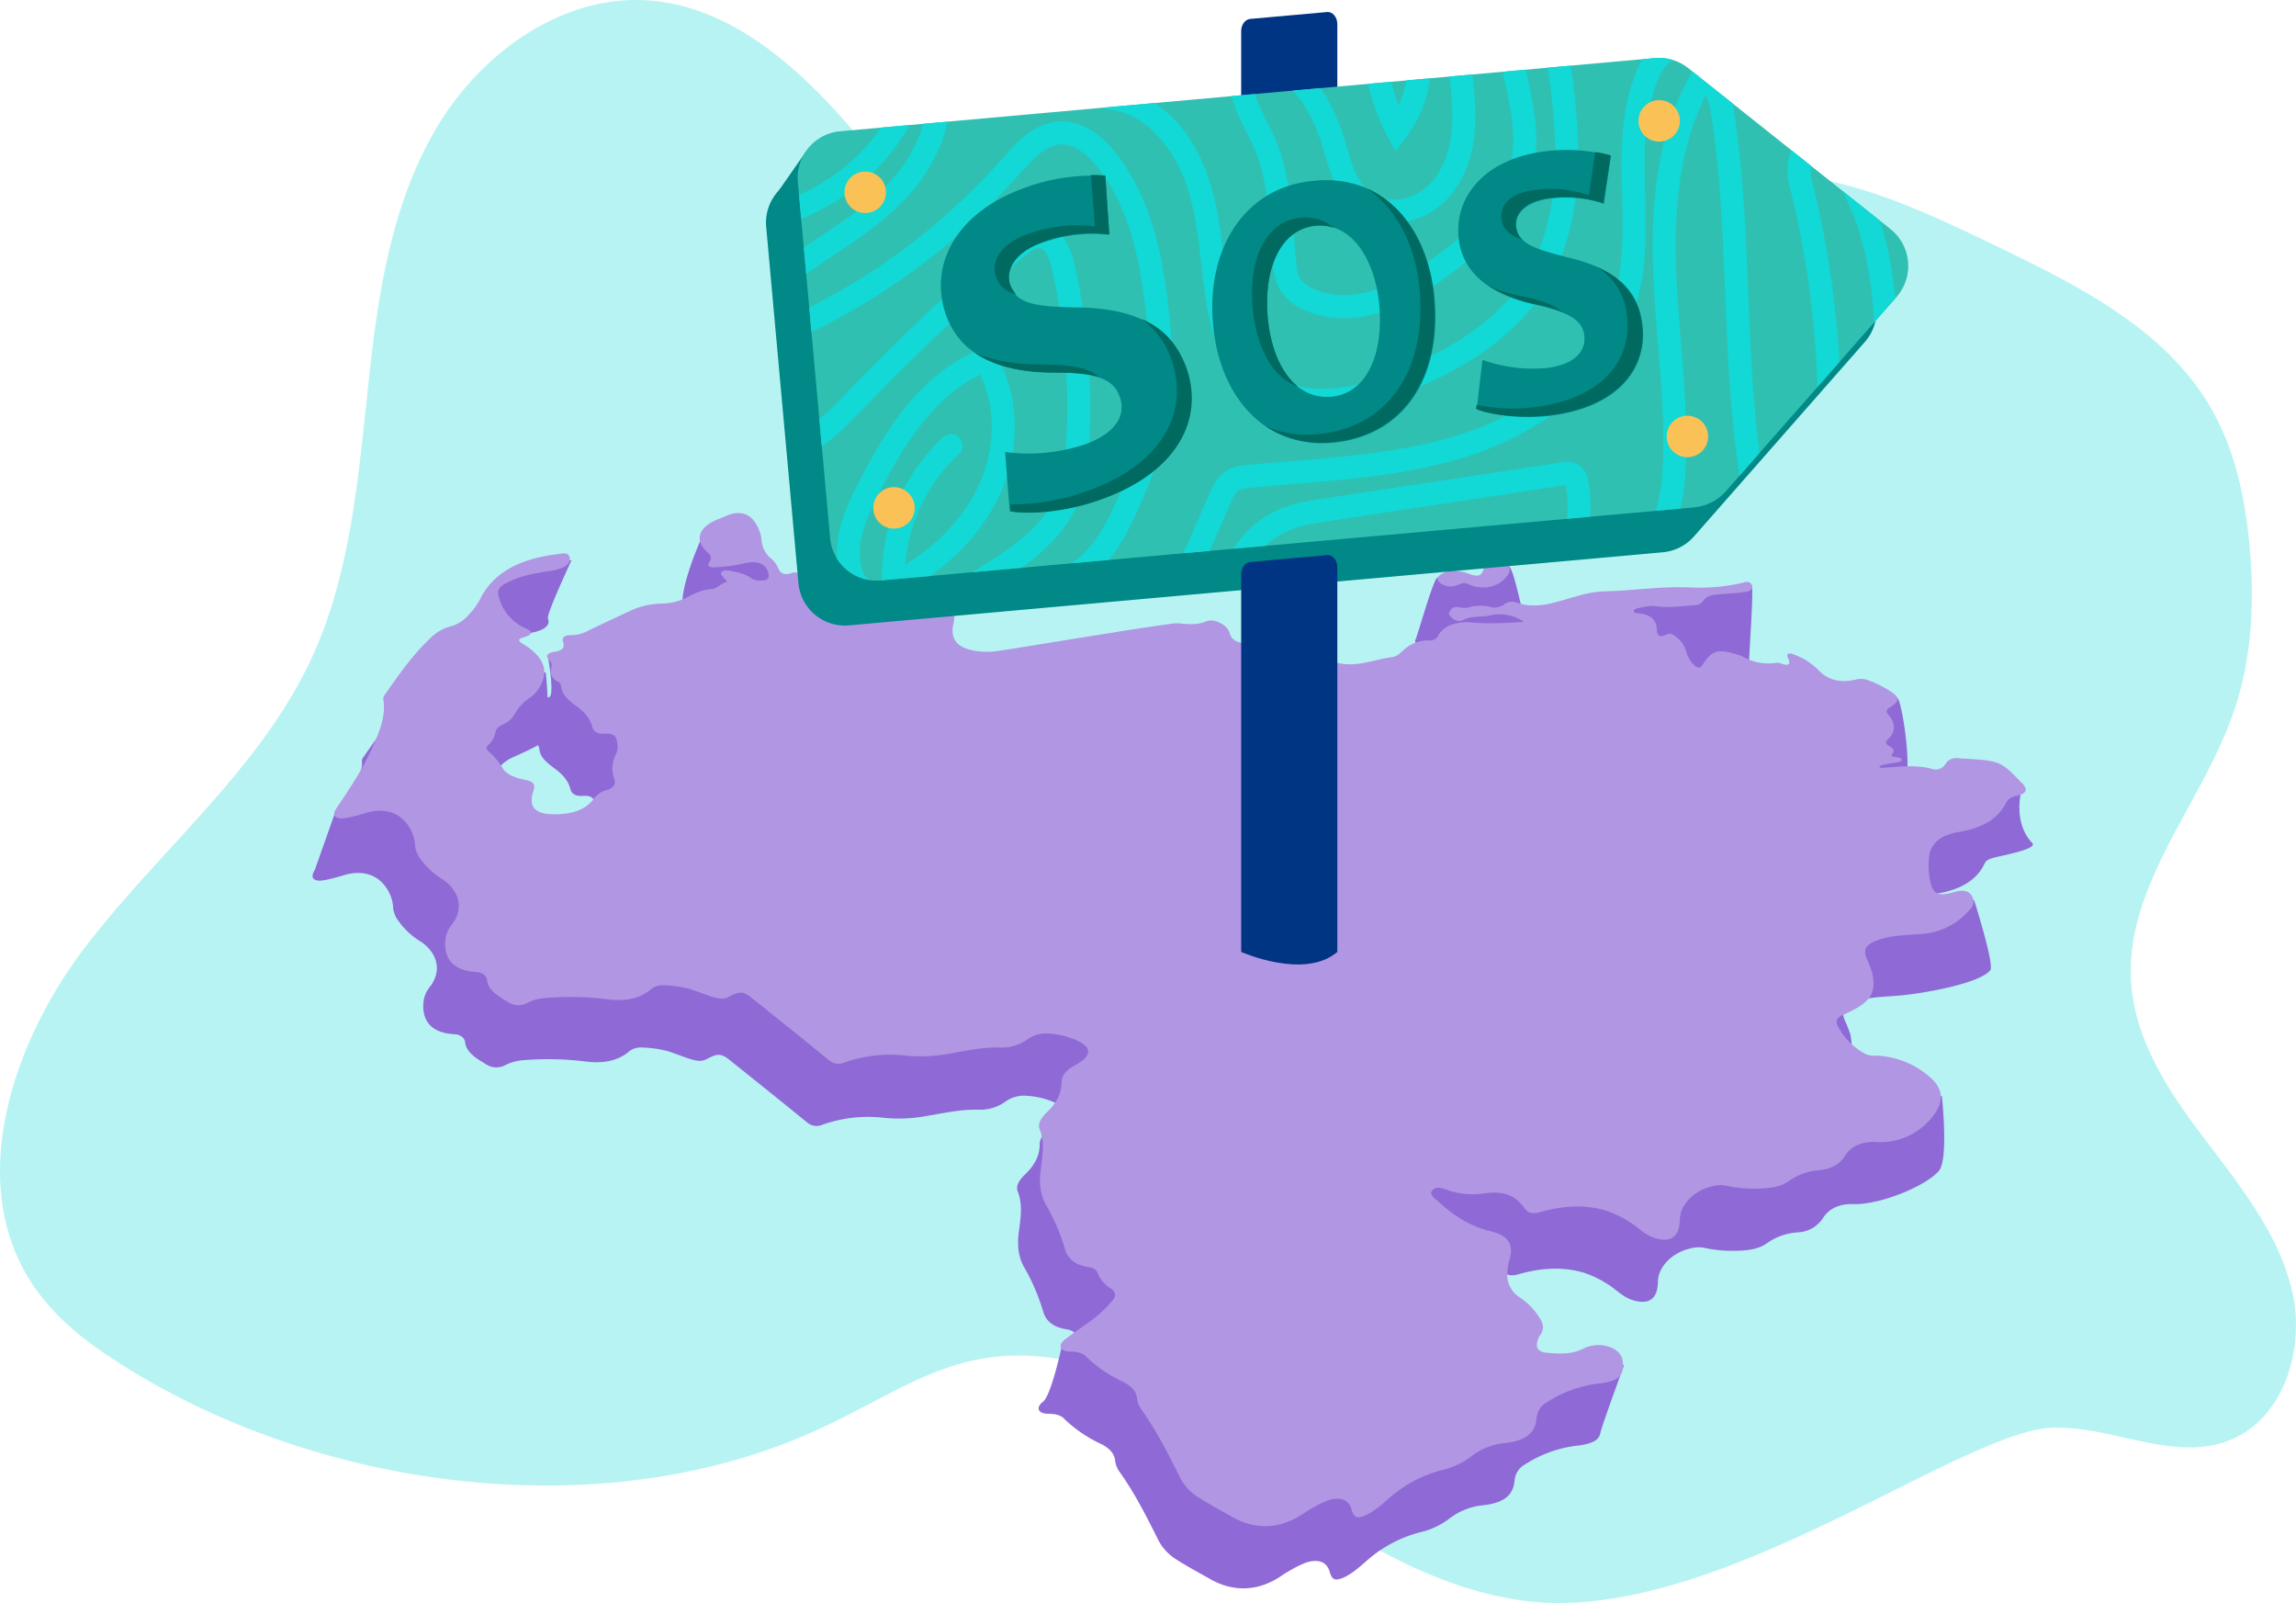 <svg xmlns="http://www.w3.org/2000/svg" xmlns:xlink="http://www.w3.org/1999/xlink" width="674" height="470.456" viewBox="0 0 674 470.456"><defs><clipPath id="a"><path d="M536.523,2121.9l-238.99,21.465a13.684,13.684,0,0,1-14.873-12.509L273.195,2026.4A13.682,13.682,0,0,1,285.7,2011.53l238.99-21.465a13.752,13.752,0,0,1,9.8,2.873l59.494,47.325a13.84,13.84,0,0,1,1.859,19.775l-50.2,57.128A14.194,14.194,0,0,1,536.523,2121.9Z" transform="translate(-273.139 -1990.001)" fill="none"/></clipPath></defs><g transform="translate(-134.601 -1979.95)"><g transform="translate(134.601 1979.95)" opacity="0.3"><path d="M171.228,2381.01c-10.141-6.253-19.775-13.521-26.536-23.324-20.451-29.578-6.93-71.156,14.873-99.72s51.212-52.057,66.424-84.677c11.155-24,13.521-50.874,16.395-77.241,2.7-26.367,6.254-53.409,19.1-76.4,12.845-23.155,37.522-41.578,63.888-39.55,21.634,1.69,39.888,16.395,54.592,32.451,14.535,16.057,27.212,34.141,44.958,46.818a93.71,93.71,0,0,0,40.564,16.4c67.438,10.141,129.3-52.9,196.9-44.283,20.451,2.535,39.55,11.662,58.142,20.62,24.507,11.831,50.536,24.844,63.719,48.677,6.254,11.324,9.127,24.169,10.479,37.015,1.859,16.9,1.183,34.479-4.225,50.536-9.3,27.55-32.451,51.55-30.254,80.452,1.352,17.24,11.493,32.282,21.972,45.973,10.31,13.69,21.634,27.718,25.353,44.62,3.718,16.733-2.7,37.353-18.93,43.438s-33.8-4.226-51.043-3.889c-27.55.508-100.734,58.817-156.51,50.707s-97.016-63.889-134.537-70.649c-30.423-5.408-45.973,8.62-71.663,20.451C311.681,2428.5,228.863,2417.18,171.228,2381.01Z" transform="translate(-134.601 -1979.95)" fill="#12d8d6"/></g><g transform="translate(226.362 2130.528)"><g transform="translate(0 6.254)"><path d="M537.709,2116.515a12.448,12.448,0,0,0-10.141-1.859c-2.535.507-5.24,0-7.775,1.352-1.352.676-2.7-.169-3.549-1.014-.845-.676-.507-1.352,0-2.028.676-1.014,1.859-.845,3.042-.676a4.11,4.11,0,0,0,2.028,0,12.475,12.475,0,0,1,6.592-.168,4.57,4.57,0,0,0,3.887-.676,3.926,3.926,0,0,1,4.056-.507c3.549,1.183,7.268.845,10.986-.169,4.732-1.183,9.3-3.042,14.2-3.211,8.282-.169,6.254-16.9,14.535-16.564,5.24.169,30.423-2.028,35.663-3.38,1.014-.338-1.014,23.832-.676,24.846s-6.423-4.9-7.775-4.732c-2.535.338-1.69,11.831-4.225,11.831-2.028.169-7.268-10.817-8.282-9.3a3.14,3.14,0,0,1-2.2,1.183c-3.718.169-7.437.845-11.155.336-2.028-.336-3.718.169-5.747.508-.507.169-1.183.337-1.183.845s.676.676,1.352.676c3.718.338,5.24,2.028,5.409,4.563,0,1.352.169,3.042,3.211,1.521.845-.338,1.521.169,2.2.676a8.1,8.1,0,0,1,3.211,4.394,7.943,7.943,0,0,0,2.535,4.226c.845.676,1.69.845,2.2-.169,2.873-4.395,4.394-4.9,10.479-3.042.338.167.845.167,1.014.336a15.267,15.267,0,0,0,10.31,2.028h.676c2.7,1.014,3.718.845,2.535-1.69-.507-1.352,1.014-1.183,2.028-.676a19.452,19.452,0,0,1,6.93,4.395c2.7,2.874,6.254,4.056,11.155,2.874a6.08,6.08,0,0,1,3.887.338,34.425,34.425,0,0,1,6.592,3.38c2.366,1.69,1.69-17.916-.676-16.226-1.014.676,7.775-1.521,9.127,0,1.521,1.859,4.394,22.142,2.028,24.507-.845.845-12.338,7.1-10.986,7.775,1.014.507,1.69,1.183.845,2.2s.676.676,1.352,1.014c.507.169,1.521.169,1.352.845-.169.507-.845.507-1.352.676-1.69.338-3.718.338-5.24,1.183.507.676,1.183.338,1.859.338,4.563-.338,9.127-.845,13.521.338a3.378,3.378,0,0,0,4.056-1.352c.845-1.521,2.535-2.028,4.563-1.69l24.845-10.648s-3.718,10.648,2.7,17.409c1.69,1.69-8.282,3.549-10.986,4.226-1.352.338-2.535.676-3.042,1.859-2.366,5.07-7.606,7.775-14.2,8.789-4.732.845-7.944,3.042-8.451,7.1-.338,2.7,19.606-5.24,19.606-5.24s6.085,19.1,4.732,20.62c-3.38,4.057-20.62,6.93-27.043,7.437-3.887.338-7.944.338-11.662,1.521-4.225,1.352-5.24,2.873-3.887,5.916a36.916,36.916,0,0,1,1.521,3.887c1.183,5.916,0,8.62-8.451,12.338-2.028.845-2.366,2.028-1.69,3.211a19.1,19.1,0,0,0,8.113,8.281,5.461,5.461,0,0,0,2.873.507c6.761.338,26.029-6.253,26.029-6.253s2.028,18.592-.845,21.972c-3.887,4.563-17.24,9.972-25.015,9.8-4.056-.169-7.268,1.183-9.127,4.225a9.282,9.282,0,0,1-7.268,4.056,17.5,17.5,0,0,0-9.127,3.212c-2.535,1.859-6.254,2.2-9.634,2.2a37.277,37.277,0,0,1-8.62-.845,8.954,8.954,0,0,0-4.225.169c-5.409,1.183-9.465,5.578-9.465,9.634a14.8,14.8,0,0,1-.338,2.7c-.845,3.211-3.549,4.056-7.437,2.7-2.366-.845-3.887-2.366-5.747-3.718a31.844,31.844,0,0,0-8.282-4.225c-6.423-1.859-12.845-1.353-19.268.507-2.028.507-3.38.338-4.395-1.014-3.042-4.226-6.423-5.408-12.845-4.394a22.632,22.632,0,0,1-9.634-1.014c-1.521-.507-3.211-1.353-4.564-.169s.338,2.368,1.352,3.213c4.225,3.887,8.789,7.268,15.55,8.958,5.071,1.183,6.761,3.718,5.747,7.774a23.217,23.217,0,0,0-.845,4.732,7.914,7.914,0,0,0,3.718,6.93,19.134,19.134,0,0,1,5.747,5.916c1.183,1.69,1.521,3.38.169,5.239a4.981,4.981,0,0,0-.845,2.2c-.338,1.521.507,2.7,2.873,2.873,3.718.337,3.211-13.014,6.592-14.7,2.873-1.352,22.479.169,22.479.169s-6.423,17.409-6.93,19.775c-.338,2.2-2.535,3.211-6.254,3.717a35.727,35.727,0,0,0-15.888,5.579,5.944,5.944,0,0,0-3.042,4.562c-.338,4.563-3.211,6.761-9.465,7.437a18.981,18.981,0,0,0-9.465,3.718,22.337,22.337,0,0,1-8.282,4.057,37.827,37.827,0,0,0-15.381,7.775c-2.2,1.859-4.225,3.887-7.1,5.408-2.873,1.353-3.887,1.014-4.563-1.352-.845-3.042-3.38-4.056-7.268-2.7a40.484,40.484,0,0,0-7.1,3.887c-6.592,4.4-13.69,4.732-20.451,1.014-3.549-2.028-7.1-3.888-10.479-6.085a14.476,14.476,0,0,1-5.07-5.577c-3.38-6.761-6.761-13.521-11.324-19.944a7.081,7.081,0,0,1-1.352-3.55c-.338-2.028-1.69-3.38-3.887-4.563a39.293,39.293,0,0,1-10.986-7.437c-1.014-1.183-2.873-1.521-4.563-1.521-3.549,0-3.718-2.028-1.69-3.549,2.366-1.859,5.409-15.888,5.409-15.888s9.634,2.028,7.944.845a9.181,9.181,0,0,1-3.718-4.394c-.338-1.184-1.69-1.69-3.042-1.859-3.718-.676-5.747-2.366-6.592-5.24a59.639,59.639,0,0,0-5.409-12.676c-2.028-3.38-2.2-7.1-1.69-10.817.507-3.887,1.183-7.775-.338-11.662-.676-1.69.507-3.38,2.028-4.9,2.7-2.535,4.394-5.409,4.394-8.789,0-2.2,1.521-3.718,3.887-5.07,5.409-2.873,5.24-5.578-.507-7.775a23.1,23.1,0,0,0-6.761-1.521,9.388,9.388,0,0,0-6.423,1.521,12.754,12.754,0,0,1-7.944,2.535c-5.409-.169-10.479,1.014-15.55,1.859a44.422,44.422,0,0,1-12.507.507,40,40,0,0,0-17.916,2.028,4.323,4.323,0,0,1-4.563-.676c-7.437-6.085-15.042-12.169-22.648-18.254-2.535-2.028-3.549-2.028-6.761-.338-1.859,1.014-3.718.338-5.409-.169-2.028-.676-4.056-1.521-6.254-2.2a34.231,34.231,0,0,0-7.268-1.014,5.642,5.642,0,0,0-3.718,1.014c-3.718,3.212-8.282,3.718-13.352,3.042a88.761,88.761,0,0,0-17.747-.338,14.142,14.142,0,0,0-5.24,1.352,5.491,5.491,0,0,1-5.578,0c-3.042-1.857-6.085-3.548-6.423-6.761-.169-1.182-1.352-2.027-2.873-2.2-8.113-.338-9.8-5.07-9.3-9.634a8.382,8.382,0,0,1,1.69-4.057c3.718-4.562,2.7-9.972-2.535-13.521a21.66,21.66,0,0,1-6.423-5.916,7.584,7.584,0,0,1-1.69-4.562,11.5,11.5,0,0,0-2.7-6.253c-2.7-3.212-6.93-4.226-11.831-2.7-1.69.507-3.549,1.014-5.24,1.352-1.183.169-2.535.507-3.549-.338-.845-.845.338-2.535.338-2.535l5.916-16.733s8.62-10.31,7.944-15.211a1.919,1.919,0,0,1,.507-1.352c4.056-5.747,7.944-11.493,13.521-16.733a12.8,12.8,0,0,1,5.578-3.211,10.612,10.612,0,0,0,5.409-3.38c1.69-1.69,13.352-24.339,14.535-26.367,4.225-7.606,21.972-7.944,21.972-7.944s-7.437,15.887-6.93,17.071,0,2.2-1.352,3.042a12.015,12.015,0,0,1-3.718,1.184c-4.394.676-8.958,1.352-12.845,3.38-2.7,1.183-3.38,2.366-2.7,4.563a13.886,13.886,0,0,0,8.113,9.127c1.859.845,1.69,1.69-.507,2.367-2.535.676,12.338-7.944,12.338-7.944s2.028,15.719-1.352,20.789c-.507.845-8.282,4.226-9.3,4.733a13.122,13.122,0,0,0-4.732,4.9,7.4,7.4,0,0,1-3.549,3.212c-1.183.507-2.028,1.183-2.2,2.2a6.523,6.523,0,0,1-2.2,3.887c-.845.677-.338,1.353.169,1.859a19.861,19.861,0,0,1,4.225,5.071c1.014,1.521,3.211,2.535,5.578,3.042,3.549.676,4.056,1.352,3.211,3.887-1.352,4.563.845,6.592,7.1,6.422,4.394-.169,8.113-1.183,10.648-4.394a6.775,6.775,0,0,1,3.887-2.7c2.2-.676,2.7-1.859,2.2-3.38a8.723,8.723,0,0,1,.507-7.1,5.678,5.678,0,0,0,.338-3.718c-.169-1.521-1.014-2.535-3.549-2.366-2.028.169-3.38-.507-3.718-2.028-.676-2.535-2.366-4.394-4.732-6.084-2.028-1.521-4.225-3.211-4.394-5.747a1.8,1.8,0,0,0-1.183-1.521,3.24,3.24,0,0,1-1.69-4.057,2.214,2.214,0,0,0-.676-2.2c-1.183-1.183-.507-2.028,1.352-2.366,2.535-.338,3.38-1.183,2.7-3.042-.338-1.183.507-1.859,2.2-1.859,2.028,0-.169-12-.169-12s13.69,6.93,17.747,5.071a23.778,23.778,0,0,1,9.8-2.2,16.3,16.3,0,0,0,6.423-1.521c2.366-1.183,4.732-2.536,7.775-2.7,1.69-.169,2.535-1.521,4.225-2.028.845-.168-.338-.845-.676-1.352s-1.183-1.014-.507-1.69,1.521-.338,2.366-.338c2.2.507,4.394.845,6.254,2.2a4.543,4.543,0,0,0,3.042.676q2.535,0,2.028-2.028c-.676-2.873-3.042-3.887-6.93-3.042a46.253,46.253,0,0,1-8.451,1.184c-1.859.169-2.873-.169-1.859-1.69.676-1.015.338-1.859-.676-2.7-4.056-3.55,4.394-22.31,4.394-22.31s10.479-1.353,12.676-1.353c1.859,0,9.634,12.676,10.479,13.859,1.521,1.859-11.831,4.057-11.831,6.253a7.554,7.554,0,0,0,3.042,5.747,7.079,7.079,0,0,1,1.859,2.7c.845,1.859,2.2,2.028,4.563,1.183,0,0,.169-.169.169,0,4.9.507,9.3-2.535,14.366-1.69.676.169,1.69,0,2.2.338,2.2,1.521,4.563,1.352,7.1.676a3.233,3.233,0,0,1,2.873.507,14.847,14.847,0,0,0,5.578,2.2c4.225,1.014,8.282,2.366,11.493,4.9a7.65,7.65,0,0,1,3.042,8.282c-.845,4.056.845,6.591,5.409,7.605a21.759,21.759,0,0,0,8.113.169c10.986-1.69,21.8-3.549,32.789-5.239,5.916-1.014,11.831-1.859,17.747-2.7a10.237,10.237,0,0,1,3.211,0c2.366.169,4.563.338,6.93-.676s6.254,1.014,6.93,3.38c.338,1.521,1.352,2.366,3.211,2.873a4.672,4.672,0,0,1,3.38,2.028c1.014,1.69,3.042,2.2,5.24,2.2a76.3,76.3,0,0,1,19.775,1.69c6.085,1.353,10.648-1.014,16.057-1.69,1.521-.169,2.535-1.352,3.549-2.2a10.389,10.389,0,0,1,7.268-2.7,2.71,2.71,0,0,0,2.7-1.352c1.521-2.874,4.733-3.719,8.451-4.057A135.871,135.871,0,0,0,537.709,2116.515ZM512.694,2103.5c-.338.676,0,1.183.507,1.69a5.145,5.145,0,0,0,4.732.845,11.55,11.55,0,0,0,1.352-.507,2.709,2.709,0,0,1,2.535.169c4.056,1.858,8.958.676,11.155-2.535.676-1.014,13.521-2.535,12.507-3.55-1.183-1.183-3.887-17.578-5.578-17.578-1.69.168-6.423,6.252-11.662,3.888-1.859-.845-6.761-.676-9.127-.507C517.934,2085.585,513.371,2102.149,512.694,2103.5Z" transform="translate(-188.892 -2072.74)" fill="#8f69d6"/></g><g transform="translate(6.326)"><path d="M541.886,2100.984a12.449,12.449,0,0,0-10.141-1.859c-2.535.507-5.24,0-7.775,1.352-1.352.676-2.7-.169-3.549-1.014-.845-.676-.507-1.352,0-2.028.676-1.014,1.859-.845,3.042-.676a4.116,4.116,0,0,0,2.028,0,12.478,12.478,0,0,1,6.592-.169,4.569,4.569,0,0,0,3.887-.676,3.928,3.928,0,0,1,4.056-.507c3.549,1.184,7.268.845,10.986-.169,4.732-1.183,9.3-3.042,14.2-3.211,8.282-.169,16.564-1.521,25.015-1.183a56.184,56.184,0,0,0,15.888-1.352c1.014-.338,2.2-.507,2.7.676.338,1.014-.507,1.859-1.859,2.028-2.535.338-5.07.507-7.775.676-2.028.169-3.718.507-4.732,2.029a3.142,3.142,0,0,1-2.2,1.183c-3.718.169-7.437.845-11.155.338-2.028-.338-3.718.167-5.747.507-.507.169-1.183.338-1.183.845s.676.676,1.352.676c3.718.338,5.24,2.028,5.409,4.563,0,1.352.169,3.042,3.211,1.521.845-.338,1.521.169,2.2.676a8.1,8.1,0,0,1,3.211,4.395,7.943,7.943,0,0,0,2.535,4.225c.845.676,1.69.845,2.2-.169,2.873-4.394,4.394-4.9,10.479-3.042.338.169.845.169,1.014.337a15.269,15.269,0,0,0,10.31,2.028h.676c2.7,1.014,3.718.845,2.535-1.69-.507-1.352,1.014-1.183,2.028-.676a19.451,19.451,0,0,1,6.93,4.395c2.7,2.873,6.254,4.056,11.155,2.873a6.088,6.088,0,0,1,3.887.338,34.479,34.479,0,0,1,6.592,3.38c2.366,1.69,2.2,2.535-.169,4.225-1.014.677-2.028,1.014-.676,2.535,1.521,1.859,2.366,4.564-.169,6.93-.845.845-1.014,1.521.338,2.2,1.014.507,1.69,1.183.845,2.2-.845,1.183.676.676,1.352,1.014.507.169,1.521.169,1.352.845-.169.507-.845.507-1.352.676-1.69.338-3.718.338-5.24,1.183.507.676,1.183.338,1.859.338,4.563-.338,9.127-.845,13.521.338a3.378,3.378,0,0,0,4.056-1.352c.845-1.521,2.535-2.028,4.563-1.69h.169c11.493.676,11.493.676,17.916,7.437,1.69,1.69,1.183,2.873-1.69,3.549a4.333,4.333,0,0,0-3.042,1.859c-2.366,5.071-7.606,7.775-14.2,8.789-4.732.845-7.944,3.042-8.451,7.1a21.948,21.948,0,0,0,.507,8.113c.845,3.042,2.366,3.55,6.254,2.535,1.69-.507,3.718-1.014,5.07.169a3.137,3.137,0,0,1,.169,4.733,20.274,20.274,0,0,1-14.7,7.267c-3.887.338-7.944.338-11.662,1.521-4.225,1.352-5.24,2.873-3.887,5.916a36.945,36.945,0,0,1,1.521,3.887c1.183,5.916,0,8.62-8.451,12.338-2.028.845-2.366,2.029-1.69,3.212a19.1,19.1,0,0,0,8.113,8.281,5.462,5.462,0,0,0,2.873.507,25.305,25.305,0,0,1,16.395,6.591c4.394,3.887,3.211,8.113.338,11.493a19.3,19.3,0,0,1-16.564,7.269c-4.056-.169-7.268,1.181-9.127,4.226-1.352,2.2-3.887,3.717-7.268,4.056a17.472,17.472,0,0,0-9.127,3.212c-2.535,1.859-6.254,2.2-9.634,2.2a37.291,37.291,0,0,1-8.62-.845,8.945,8.945,0,0,0-4.225.169c-5.409,1.183-9.465,5.578-9.465,9.634a14.8,14.8,0,0,1-.338,2.7c-.845,3.211-3.549,4.056-7.437,2.7-2.366-.845-3.887-2.366-5.747-3.717a31.836,31.836,0,0,0-8.282-4.225c-6.423-1.859-12.845-1.354-19.268.507-2.028.507-3.38.338-4.394-1.014-3.042-4.225-6.423-5.409-12.845-4.395a22.621,22.621,0,0,1-9.634-1.014c-1.521-.507-3.211-1.352-4.563-.169s.338,2.366,1.352,3.211c4.225,3.887,8.789,7.268,15.549,8.958,5.07,1.183,6.761,3.718,5.747,7.775a23.2,23.2,0,0,0-.845,4.732,7.914,7.914,0,0,0,3.718,6.93,19.136,19.136,0,0,1,5.747,5.916c1.183,1.69,1.521,3.38.169,5.24a4.98,4.98,0,0,0-.845,2.2c-.338,1.521.507,2.7,2.873,2.874,3.718.338,7.268.507,10.648-1.183a9.848,9.848,0,0,1,8.958,0c2.7,1.521,3.042,3.887,2.535,6.423-.338,2.2-2.535,3.212-6.254,3.718A35.749,35.749,0,0,0,548.647,2330a5.95,5.95,0,0,0-3.042,4.563c-.338,4.564-3.211,6.761-9.465,7.437a18.968,18.968,0,0,0-9.465,3.718,22.326,22.326,0,0,1-8.282,4.056,37.837,37.837,0,0,0-15.381,7.775c-2.2,1.859-4.225,3.887-7.1,5.408-2.873,1.352-3.887,1.014-4.563-1.352-.845-3.042-3.38-4.056-7.268-2.7a40.5,40.5,0,0,0-7.1,3.887c-6.592,4.394-13.69,4.732-20.451,1.014-3.549-2.028-7.1-3.887-10.479-6.084a14.478,14.478,0,0,1-5.07-5.578c-3.38-6.761-6.761-13.521-11.324-19.944a7.078,7.078,0,0,1-1.352-3.55c-.338-2.028-1.69-3.38-3.887-4.563a39.287,39.287,0,0,1-10.986-7.437c-1.014-1.183-2.873-1.521-4.563-1.521-3.549,0-3.718-2.028-1.69-3.549,2.366-1.859,4.9-3.55,7.268-5.24a38.06,38.06,0,0,0,6.592-6.084c1.183-1.352,1.183-2.535-.507-3.719a9.186,9.186,0,0,1-3.718-4.394c-.338-1.183-1.69-1.69-3.042-1.859-3.718-.676-5.747-2.366-6.592-5.239a59.609,59.609,0,0,0-5.409-12.676c-2.028-3.38-2.2-7.1-1.69-10.817.507-3.887,1.183-7.775-.338-11.662-.676-1.69.507-3.38,2.028-4.9,2.7-2.535,4.394-5.408,4.394-8.789,0-2.2,1.521-3.718,3.887-5.071,5.409-2.873,5.24-5.578-.507-7.774a23.108,23.108,0,0,0-6.761-1.521,9.391,9.391,0,0,0-6.423,1.521,12.758,12.758,0,0,1-7.944,2.535c-5.409-.169-10.479,1.014-15.549,1.859a44.386,44.386,0,0,1-12.507.507,40,40,0,0,0-17.916,2.028,4.322,4.322,0,0,1-4.563-.676c-7.437-6.085-15.042-12.169-22.648-18.254-2.535-2.028-3.549-2.028-6.761-.338-1.859,1.014-3.718.338-5.409-.169-2.028-.676-4.056-1.521-6.254-2.2a34.232,34.232,0,0,0-7.268-1.014,5.643,5.643,0,0,0-3.718,1.014c-3.718,3.211-8.282,3.719-13.352,3.042a88.78,88.78,0,0,0-17.747-.338,14.138,14.138,0,0,0-5.24,1.352,5.492,5.492,0,0,1-5.578,0c-3.042-1.859-6.085-3.55-6.423-6.761-.169-1.183-1.352-2.028-2.873-2.2-8.113-.338-9.8-5.071-9.3-9.634a8.374,8.374,0,0,1,1.69-4.057c3.718-4.563,2.7-9.972-2.535-13.521a21.666,21.666,0,0,1-6.423-5.916,7.588,7.588,0,0,1-1.69-4.563,11.5,11.5,0,0,0-2.7-6.253c-2.7-3.211-6.93-4.226-11.831-2.7-1.69.507-3.549,1.014-5.24,1.352-1.183.169-2.535.507-3.549-.338-.845-.845-.169-1.69.338-2.535,3.887-5.746,7.606-11.324,10.31-17.409,2.2-4.733,4.225-9.465,3.38-14.535a1.919,1.919,0,0,1,.507-1.352c4.056-5.747,7.944-11.493,13.521-16.733a12.8,12.8,0,0,1,5.578-3.211,10.61,10.61,0,0,0,5.409-3.38,20.74,20.74,0,0,0,3.887-5.578c4.225-7.606,12.338-11.155,22.648-12.338,1.014-.169,2.535-.507,3.042.676s0,2.2-1.352,3.042a12.009,12.009,0,0,1-3.718,1.183c-4.394.676-8.958,1.352-12.845,3.38-2.7,1.183-3.38,2.366-2.7,4.563a13.886,13.886,0,0,0,8.113,9.127c1.859.845,1.69,1.69-.507,2.366-2.535.676-1.859,1.352-.338,2.2,6.254,3.887,7.606,8.282,4.225,13.183a8.271,8.271,0,0,1-2.028,2.2,13.118,13.118,0,0,0-4.732,4.9,7.4,7.4,0,0,1-3.549,3.211c-1.183.507-2.028,1.183-2.2,2.2a6.525,6.525,0,0,1-2.2,3.887c-.845.676-.338,1.352.169,1.859a19.877,19.877,0,0,1,4.225,5.071c1.014,1.521,3.211,2.535,5.578,3.042,3.549.676,4.056,1.352,3.211,3.887-1.352,4.563.845,6.592,7.1,6.423,4.394-.169,8.113-1.183,10.648-4.395a6.773,6.773,0,0,1,3.887-2.7c2.2-.676,2.7-1.859,2.2-3.38a8.723,8.723,0,0,1,.507-7.1,5.678,5.678,0,0,0,.338-3.718c-.169-1.521-1.014-2.535-3.549-2.366-2.028.169-3.38-.507-3.718-2.026-.676-2.535-2.366-4.395-4.732-6.085-2.028-1.521-4.225-3.211-4.394-5.747a1.806,1.806,0,0,0-1.183-1.523,3.238,3.238,0,0,1-1.69-4.056,2.214,2.214,0,0,0-.676-2.2c-1.183-1.183-.507-2.028,1.352-2.366,2.535-.338,3.38-1.183,2.7-3.042-.338-1.183.507-1.859,2.2-1.859a10.642,10.642,0,0,0,5.578-1.521c3.887-1.859,7.944-3.719,11.831-5.578a23.782,23.782,0,0,1,9.8-2.2,16.293,16.293,0,0,0,6.423-1.521c2.366-1.183,4.732-2.535,7.775-2.7,1.69-.169,2.535-1.521,4.225-2.028.845-.169-.338-.845-.676-1.352s-1.183-1.014-.507-1.69,1.521-.338,2.366-.338c2.2.507,4.394.845,6.254,2.2a4.545,4.545,0,0,0,3.042.676q2.535,0,2.028-2.028c-.676-2.873-3.042-3.887-6.93-3.042a46.3,46.3,0,0,1-8.451,1.183c-1.859.169-2.873-.169-1.859-1.69.676-1.014.338-1.859-.676-2.7-4.056-3.55-2.535-7.606,3.38-9.8,1.859-.677,3.38-1.69,5.409-1.69a5.625,5.625,0,0,1,4.225,1.521,11.23,11.23,0,0,1,2.873,6.253,7.554,7.554,0,0,0,3.042,5.747,7.081,7.081,0,0,1,1.859,2.7c.845,1.859,2.2,2.029,4.563,1.183,0,0,.169-.169.169,0,4.9.507,9.3-2.535,14.366-1.69.676.169,1.69,0,2.2.338,2.2,1.521,4.563,1.352,7.1.676a3.234,3.234,0,0,1,2.873.507,14.843,14.843,0,0,0,5.578,2.2c4.225,1.014,8.282,2.366,11.493,4.9a7.65,7.65,0,0,1,3.042,8.282c-.845,4.056.845,6.591,5.409,7.606a21.769,21.769,0,0,0,8.113.169c10.986-1.69,21.8-3.549,32.789-5.239,5.916-1.014,11.831-1.859,17.747-2.7a10.222,10.222,0,0,1,3.211,0c2.366.169,4.563.338,6.93-.676s6.254,1.014,6.93,3.38c.338,1.521,1.352,2.366,3.211,2.873a4.672,4.672,0,0,1,3.38,2.028c1.014,1.69,3.042,2.2,5.24,2.2a76.307,76.307,0,0,1,19.775,1.69c6.085,1.352,10.648-1.014,16.057-1.69,1.521-.169,2.535-1.352,3.549-2.2a10.39,10.39,0,0,1,7.268-2.7,2.71,2.71,0,0,0,2.7-1.352c1.521-2.874,4.732-3.887,8.451-4.057C530.562,2101.66,536.14,2101.322,541.886,2100.984ZM516.7,2087.8c-.338.676,0,1.184.507,1.69a5.146,5.146,0,0,0,4.732.845,11.7,11.7,0,0,0,1.352-.507,2.708,2.708,0,0,1,2.535.169c4.056,1.859,8.958.677,11.155-2.535.676-1.014,1.183-2.028.169-3.042-1.183-1.183-2.873-1.014-4.563-.845a2.439,2.439,0,0,0-2.535,2.027c-.676,1.859-1.521,2.2-4.056,1.354a14.538,14.538,0,0,0-5.747-1.014C519.238,2086.28,517.548,2086.618,516.7,2087.8Z" transform="translate(-192.635 -2069.04)" fill="#b196e3"/></g></g><g transform="translate(359.458 1983.471)"><g transform="translate(0 26.652)"><path d="M531.023,2129.7l-238.99,21.465a13.683,13.683,0,0,1-14.873-12.508L267.695,2034.2A13.682,13.682,0,0,1,280.2,2019.33l238.99-21.465a13.769,13.769,0,0,1,9.8,2.873l59.494,47.325a13.84,13.84,0,0,1,1.859,19.775l-50.2,57.128A13.813,13.813,0,0,1,531.023,2129.7Z" transform="translate(-267.639 -1997.802)" fill="#008986"/></g><g transform="translate(139.494 159.383)"><path d="M378.4,2192.8c-9.634,8.281-28.226,0-28.226,0V2081.922c0-1.859,1.183-3.38,2.535-3.549l22.648-2.028c1.69-.169,3.042,1.521,3.042,3.549v112.9Z" transform="translate(-350.172 -2076.333)" fill="#003583"/></g><g transform="translate(139.494)"><path d="M378.4,2079.736H350.172v-92.114c0-1.859,1.183-3.38,2.535-3.549l22.648-2.028c1.69-.169,3.042,1.521,3.042,3.549v94.142Z" transform="translate(-350.172 -1982.033)" fill="#003583"/></g><g transform="translate(2.928 40.744)"><path d="M269.372,2018.985l8.958-12.845,7.1,11.324-13.859,5.071Z" transform="translate(-269.372 -2006.14)" fill="#008986"/></g><g transform="translate(9.296 13.467)"><path d="M536.523,2121.9l-238.99,21.465a13.684,13.684,0,0,1-14.873-12.509L273.195,2026.4A13.682,13.682,0,0,1,285.7,2011.53l238.99-21.465a13.752,13.752,0,0,1,9.8,2.873l59.494,47.325a13.84,13.84,0,0,1,1.859,19.775l-50.2,57.128A14.194,14.194,0,0,1,536.523,2121.9Z" transform="translate(-273.139 -1990.001)" fill="#30c0b2"/></g><g transform="translate(9.296 13.467)"><g clip-path="url(#a)"><g transform="translate(-30.876 -14.803)"><g transform="translate(0 17.421)"><path d="M298.6,2153.4c-6.911,0-16.1-1-21.911-7.5-2.635-2.988-4.383-6.8-5.517-12.017a44.312,44.312,0,0,1,1.1-22.018,15.74,15.74,0,0,1,4.107-7.351,19.693,19.693,0,0,1,6.33-3.76c.556-.24,1.116-.479,1.665-.737,6.144-2.845,11.126-7.85,16.545-13.616,14.953-15.463,30.665-30.32,46.735-44.19,2.231-1.886,5.571-4.717,10.041-4.18,4.663.608,7.788,4.508,9.33,11.6a188.467,188.467,0,0,1,4.3,52.8c-.345,5.528-.869,11.367-3.123,16.814-5.059,12.367-16.905,19.776-26.541,25.721,11.023-1.063,20.982-3.61,28.145-10.662,4.547-4.546,7.344-10.339,10.271-16.886,3.274-7.484,6.524-15.641,8.037-24.379,1.682-9.588.865-19.643-.032-28.316-1.535-14.579-4.418-31.163-14.167-43.555-2.074-2.694-6.252-7.107-11-6.828-4.585.262-8.638,4.82-12.213,8.845a194.731,194.731,0,0,1-66.571,48.846c-6.416,2.7-11.551,1.9-13.785-2.125-1.139-2.116-1.812-5.577,1.325-10.279,5.2-7.961,13.2-13.286,20.945-18.44.879-.586,1.758-1.171,2.628-1.756,7.276-4.851,15.5-10.67,21.12-18.445,5.141-7.109,7.736-15.027,7.339-22.16-.061.049-.12.1-.181.164a10.606,10.606,0,0,0-1.869,3.309c-.161.374-.319.742-.487,1.107-10.119,23.973-37.339,39.817-63.3,36.776a3.381,3.381,0,1,1,.788-6.715c23.074,2.708,47.293-11.383,56.323-32.774.184-.407.325-.737.466-1.067a16.258,16.258,0,0,1,3.3-5.419c2.765-2.763,6.757-3.46,9.7-1.69l1.325.794.265,1.52c1.712,9.747-1.2,20.444-8.2,30.114-6.284,8.689-15.081,14.931-22.836,20.1-.867.585-1.754,1.175-2.645,1.768-7.173,4.773-14.591,9.71-19.046,16.537-.985,1.474-1.366,2.7-1.038,3.311.2.353,2.174.426,5.177-.84a187.832,187.832,0,0,0,64.189-47.123c4.234-4.763,9.5-10.685,16.873-11.108,5.831-.338,11.782,2.993,16.733,9.426,10.788,13.714,13.92,31.459,15.556,47.005.943,9.132,1.8,19.74-.034,30.178-1.633,9.44-5.057,18.055-8.513,25.953-3.1,6.933-6.318,13.579-11.693,18.952-11.481,11.3-28.461,12.781-44.871,13.327-4.386.169-8.792.3-13.2.423-4.384.126-8.769.251-13.151.421C301.971,2153.334,300.36,2153.4,298.6,2153.4Zm58-108.67c-1.342,0-2.866,1.191-4.563,2.625-15.889,13.716-31.452,28.43-46.233,43.713-5.875,6.255-11.355,11.733-18.587,15.083-.605.284-1.229.551-1.849.82a14.113,14.113,0,0,0-4.28,2.392l-.128.122a9.93,9.93,0,0,0-2.241,4.4,37.525,37.525,0,0,0-.931,18.624c.867,3.991,2.128,6.838,3.952,8.907,4.445,4.966,12.379,5.385,19.787,5.167l-.035-.034a14.523,14.523,0,0,1-3.575-6.571c-2.267-9.253,1.47-18.259,5.843-26.625,7.224-14.111,16.7-29.6,32.076-37.289.906-.451,3.627-1.811,6.281-.566a7.145,7.145,0,0,1,3.208,3.266l.321.575c5.623,11.947,5.016,27.218-1.584,39.851-5.067,9.986-13.861,18.869-24.987,25.309a26.836,26.836,0,0,0,9.857-.7,39.537,39.537,0,0,0,8.851-4.383c8.845-5.454,19.868-12.252,24.156-22.732,1.863-4.5,2.319-9.705,2.628-14.65a181.694,181.694,0,0,0-4.149-50.926c-.84-3.866-2.136-6.171-3.561-6.357A2.13,2.13,0,0,0,356.605,2044.729Zm-17.279,37.165c-.125.05-.279.12-.463.213-13.633,6.816-22.358,21.188-29.095,34.348-3.772,7.217-7.014,14.834-5.3,21.825a6.2,6.2,0,0,0,6.012,5.229,56.4,56.4,0,0,1,17.988-43.244,3.38,3.38,0,1,1,4.589,4.964,49.817,49.817,0,0,0-15.724,32.434c9.223-5.684,16.477-13.2,20.725-21.573,5.633-10.785,6.213-23.683,1.543-33.739l-.1-.172C339.445,2082.094,339.388,2081.993,339.327,2081.895Z" transform="translate(-254.871 -1991.55)" fill="#12d8d6"/></g><g transform="translate(118.651)"><path d="M391.371,2099.893c-.26,0-.521,0-.783-.007-11.15-.2-21.455-5.229-26.891-13.122-3.235-4.569-4.685-10.036-5.767-15.262-1.017-5.086-1.611-10.24-2.185-15.225-.908-7.876-1.766-15.314-4.134-22.418-3.409-10.675-11.965-21.81-23.426-22.716a3.381,3.381,0,0,1,.534-6.74c9.739.771,23.262,8.4,29.319,27.359,2.578,7.729,3.516,15.869,4.423,23.742.558,4.849,1.136,9.859,2.094,14.651.928,4.486,2.141,9.15,4.683,12.739,4.246,6.164,12.463,10.073,21.472,10.234,7.411.174,15.235-1.808,25.451-6.3,16.295-6.953,27.467-15.333,34.194-25.628,5.594-8.461,8.7-19.369,9.257-32.436.488-11.566-1.1-22.868-2.79-34.836l-.054-.38c-.233-1.978-.678-4.591-1.942-5.349a1.575,1.575,0,0,0-1.452-.049,5.006,5.006,0,0,0-2.775,2.75c-.919,2.412-.227,5.573.509,8.919l.142.652c1.906,8.417,4.286,18.927,1.839,28.906-3.343,13.371-14.23,22.826-24.44,30.313-5.7,4.19-11.988,8.4-19.376,10.8-8.525,2.767-16.565,2.6-23.25-.482a14.772,14.772,0,0,1-7.523-6.629,16.023,16.023,0,0,1-1.526-6.448c-.306-2.74-.539-5.606-.767-8.382-.747-9.146-1.519-18.6-5.2-26.693-.593-1.312-1.261-2.633-1.935-3.968-3.162-6.274-6.749-13.383-3.683-20.708a6.55,6.55,0,0,1,3.418-3.806,8.855,8.855,0,0,1,5.251-.431l.316.061c10.656,2.581,19.249,12.551,23.574,27.35.2.657.411,1.362.62,2.072,1.546,5.233,3.008,10.177,6.517,12.958,3.967,3.223,10.64,3.019,15.556-.448,5.938-4.193,7.817-11.6,8.409-15.646.958-6.556.122-13.422-.688-20.057-.242-1.824-.565-3.683-1.533-4.236a1.627,1.627,0,0,0-.987.2,3.694,3.694,0,0,0-1.621,1.5,17.266,17.266,0,0,0-1.359,5.4c-.1.685-.2,1.367-.323,2.043a35.337,35.337,0,0,1-6.541,15.13l-3.2,4.269-2.49-4.722A60.646,60.646,0,0,1,403.5,1986.6a3.38,3.38,0,1,1,6.745.436,54.24,54.24,0,0,0,3.46,22.94,28.409,28.409,0,0,0,2.175-7c.11-.627.2-1.249.294-1.871a22.838,22.838,0,0,1,2.082-7.6,10.423,10.423,0,0,1,4.76-4.459,7.922,7.922,0,0,1,7.083.025c4.038,2.307,4.645,6.854,4.969,9.3.828,6.786,1.761,14.437.671,21.891-1.293,8.833-5.27,16-11.2,20.189-7.422,5.238-17.385,5.322-23.688.2-5.153-4.087-7.075-10.582-8.769-16.313-.2-.689-.406-1.374-.613-2.052-1.722-5.889-6.94-19.761-18.541-22.681a7.866,7.866,0,0,0-1.178-.111c-.03.059-.066.14-.106.242-1.885,4.5.713,9.649,3.463,15.1.717,1.423,1.427,2.833,2.055,4.222,4.163,9.158,4.984,19.211,5.779,28.934.223,2.726.453,5.544.754,8.255a11.3,11.3,0,0,0,.779,3.974,8.346,8.346,0,0,0,4.293,3.6c6.544,3.017,13.618,1.788,18.411.228,6.478-2.1,12.222-5.961,17.466-9.818,9.238-6.774,19.06-15.219,21.878-26.49,2.065-8.416-.029-17.659-1.876-25.816l-.145-.667c-.872-3.975-1.861-8.48-.223-12.775a11.665,11.665,0,0,1,6.881-6.732,8.36,8.36,0,0,1,7.143.642c4.259,2.554,4.9,7.966,5.169,10.279l.044.3c1.655,11.742,3.365,23.882,2.85,36.065-.605,14.312-4.09,26.378-10.361,35.862-7.471,11.436-19.628,20.639-37.155,28.121C412.124,2095.986,401.99,2099.893,391.371,2099.893Zm-19.887-100.317-.029.01Zm.1-.049-.066.034C371.542,1999.549,371.564,1999.539,371.584,1999.527Z" transform="translate(-325.072 -1981.243)" fill="#12d8d6"/></g><g transform="translate(136.058 6.719)"><path d="M338.751,2161.371a3.385,3.385,0,0,1-3.107-4.714c3.254-7.59,6.576-15.181,9.881-22.729q2.771-6.327,5.508-12.61l.166-.368c.9-1.993,2.023-4.476,4.376-6.124,2.434-1.705,5.184-1.934,7.393-2.12,3.925-.37,7.893-.7,11.865-1.026,17.177-1.42,34.938-2.885,51.254-8.282,22.17-7.511,38.551-22.412,43.8-39.849,2.823-9.435,2.569-19.881,2.324-29.985-.3-12.284-.607-24.984,4.4-36.631a18.805,18.805,0,0,1,5.779-8.1l.137-.1a19.977,19.977,0,0,1,8.912-3.107c20.8-2.689,43.466,8.2,57.767,27.72,11.126,15.188,17.86,35.188,20.579,61.139.345,3.281.776,7.364-.718,11.211-1.506,4.531-5.508,7.837-9.9,8.065-4.315.235-8.63-2.75-10.7-7.408-1.617-3.642-1.8-7.3-1.976-10.84-.734-16.26-3.091-36.721-14.939-50.9-1.437-1.646-2.04-1.829-2.145-1.849-.548-.1-1.538.815-1.749,1.864a13.637,13.637,0,0,0,.63,6.073,284.433,284.433,0,0,1,8.055,59.942c.172,7.548.037,16.212-3.752,23.6-3.811,7.438-12.855,14.065-22.1,11.7l-2.076-.529-.407-2.1c-3.891-20.187-4.727-40.926-5.537-60.98-.712-17.657-1.448-35.914-4.283-53.549a15.953,15.953,0,0,0-1.4-4.579c-6.456,12.781-9.335,28.886-8.789,49.079.213,7.793.86,15.768,1.487,23.478.862,10.607,1.754,21.577,1.555,32.449-.172,8.13-.842,16.74-4.54,24.689-3.387,7.112-10.572,15.064-20.623,16.134-1.442.139-4.758.477-7.217-1.895a9.158,9.158,0,0,1-2.753-6.163,57.908,57.908,0,0,1,0-11.339c.276-4.178.537-8.123-.279-11.8-.012-.056-.024-.106-.034-.155-.133.021-.259.041-.333.054q-17.311,2.67-34.535,5.246-17.235,2.6-34.468,5.238c-4.471.663-8.672,1.286-12.291,2.944a22.451,22.451,0,0,0-12.81,15.391,3.38,3.38,0,0,1-6.607-1.435A29.3,29.3,0,0,1,371.189,2126c4.452-2.042,9.333-2.765,14.052-3.465q17.219-2.656,34.474-5.238,17.232-2.6,34.468-5.238a6.248,6.248,0,0,1,8.055,5.382c1.011,4.548.707,9.171.411,13.638a52.114,52.114,0,0,0-.035,10.082,3.514,3.514,0,0,0,.537,1.927l.191.176c.052.034.375.189,1.839.042,5.971-.635,11.946-5.461,15.2-12.288,3.157-6.79,3.74-14.561,3.9-21.943.191-10.526-.686-21.325-1.535-31.768-.634-7.8-1.29-15.866-1.506-23.842-.629-23.218,3.113-41.492,11.439-55.872l1.18-2.04,2.324.4c6.754,1.173,8.19,9.085,8.662,11.684,2.91,18.1,3.654,36.563,4.376,54.417.766,19.014,1.558,38.65,4.979,57.607,4.972.069,10.031-3.95,12.37-8.51,3.064-5.98,3.161-13.642,3.008-20.355a277.474,277.474,0,0,0-7.849-58.432,19.7,19.7,0,0,1-.706-9.066c.791-3.969,4.518-7.9,9.167-7.253,2.758.275,4.925,2.375,6.5,4.171,13.192,15.788,15.771,37.669,16.55,54.973.152,3.039.3,5.924,1.4,8.414.911,2.05,2.654,3.438,4.17,3.4,1.567-.083,3.243-1.634,3.9-3.61.957-2.471.647-5.388.352-8.208-2.593-24.734-8.909-43.655-19.308-57.853-12.869-17.562-33.058-27.381-51.434-25.011a13.686,13.686,0,0,0-5.875,1.914,12.657,12.657,0,0,0-3.588,5.285c-4.455,10.368-4.178,21.786-3.884,33.875.257,10.631.524,21.626-2.608,32.095-5.875,19.53-23.867,36.1-48.126,44.318-17.106,5.655-35.274,7.156-52.845,8.606-3.945.327-7.886.651-11.811,1.023-1.731.146-3.186.267-4.126.924-.833.583-1.472,2-2.091,3.371l-.15.329c-1.8,4.139-3.644,8.35-5.493,12.575-3.3,7.53-6.612,15.107-9.859,22.683A3.381,3.381,0,0,1,338.751,2161.371Z" transform="translate(-335.371 -1985.218)" fill="#12d8d6"/></g></g></g></g><g transform="translate(23.041 46.829)"><circle cx="6.085" cy="6.085" r="6.085" fill="#fac256"/></g><g transform="translate(31.492 139.45)"><circle cx="6.085" cy="6.085" r="6.085" fill="#fac256"/></g><g transform="translate(256.116 25.871)"><circle cx="6.085" cy="6.085" r="6.085" fill="#fac256"/></g><g transform="translate(264.397 118.492)"><circle cx="6.085" cy="6.085" r="6.085" fill="#fac256"/></g><g transform="translate(51.334 40.502)"><path d="M316.875,2094.635a52.646,52.646,0,0,0,23.324-2.2c8.958-3.211,12.338-8.451,10.31-14.03-1.859-5.407-7.1-6.928-18.592-7.1-16.057,0-28.057-4.563-32.451-17.07-5.07-14.7,3.211-30.085,23.324-37.184a56.224,56.224,0,0,1,23.493-3.38l1.183,17.24a43.56,43.56,0,0,0-19.437,2.2c-8.451,2.873-11.155,8.282-9.634,12.676,1.859,5.409,7.606,6.253,20.113,6.423,17.071.338,27.043,5.747,31.268,17.747,5.07,14.367-1.69,30.592-25.353,38.705-9.8,3.38-20.451,4.225-26.2,3.38Zm126.087-44.79c2.028,24.339-10.141,40.4-30.085,42.085-20.113,1.69-33.3-14.028-34.986-35.155-1.859-22.31,9.634-40.057,29.747-41.747C428.426,2013,441.271,2029.225,442.961,2049.845Zm-49.015,5.071c1.183,14.536,8.282,24.338,18.592,23.494s15.381-12.169,14.2-26.705c-1.183-13.352-7.944-24.338-18.423-23.493C398,2029.057,392.763,2040.38,393.946,2054.916Zm63.043,12.676a44.24,44.24,0,0,0,19.1,2.366c7.775-1.014,11.324-4.732,10.817-9.465-.507-4.563-4.394-6.761-13.69-8.958-12.845-2.7-21.8-8.62-23.155-19.268-1.521-12.676,7.775-23.662,25.184-25.86a48.227,48.227,0,0,1,19.437,1.352l-2.028,14.028a34.624,34.624,0,0,0-15.888-1.521c-7.268,1.014-10.31,4.563-9.8,8.451.676,4.732,5.07,6.254,15.043,8.789,13.69,3.211,20.789,9.3,21.972,19.774,1.521,12.509-6.761,24.171-27.043,26.706-8.451,1.014-17.071-.169-21.634-1.859Z" transform="translate(-298.011 -2005.996)" fill="#008986"/></g><g transform="translate(61.409 41.083)"><g transform="translate(81.256 19.211)"><path d="M365.441,2067.285c-4.732-3.888-7.944-11.155-8.789-20.451-1.183-14.535,3.887-25.859,14.2-26.7a10.98,10.98,0,0,1,5.24.676,13,13,0,0,0-9.634-3.042c-10.31.845-15.549,12.167-14.2,26.7C353.441,2056.13,358.173,2064.75,365.441,2067.285Z" transform="translate(-352.048 -2017.706)" fill="#006a61"/></g><g transform="translate(154.427)"><path d="M427.507,2007.354a30.583,30.583,0,0,0-4.563-1.014l-1.859,12.676a34.628,34.628,0,0,0-15.888-1.521c-7.268.845-10.31,4.563-9.8,8.451.338,3.042,2.366,4.733,6.254,6.254a6.231,6.231,0,0,1-2.028-3.889c-.507-3.887,2.7-7.606,9.8-8.451a36.778,36.778,0,0,1,15.888,1.523Z" transform="translate(-395.34 -2006.34)" fill="#006a61"/></g><g transform="translate(150.594 39.212)"><path d="M393.072,2029.54a42.111,42.111,0,0,0,14.535,5.577,64.625,64.625,0,0,1,7.1,2.028c-2.2-1.859-5.747-3.211-11.324-4.395A41.107,41.107,0,0,1,393.072,2029.54Z" transform="translate(-393.072 -2029.54)" fill="#006a61"/></g><g transform="translate(5.682 6.761)"><path d="M336.807,2025.382a43.608,43.608,0,0,0-19.437,2.2c-8.451,2.873-11.155,8.281-9.634,12.676,1.014,2.7,2.873,4.225,5.916,5.07a10.549,10.549,0,0,1-1.69-2.7c-1.521-4.394,1.183-9.634,9.634-12.676a41.251,41.251,0,0,1,19.437-2.2l-1.183-17.24a33.958,33.958,0,0,0-4.225-.169Z" transform="translate(-307.334 -2010.34)" fill="#006a61"/></g><g transform="translate(147.045 33.803)"><path d="M439.649,2043.073c-1.014-7.775-5.24-13.183-13.014-16.733a18.816,18.816,0,0,1,8.62,14.366c1.521,12.507-6.761,24.169-27.043,26.7a50.655,50.655,0,0,1-17.071-.676l-.169,1.183c4.394,1.859,13.183,2.873,21.634,1.859C433.057,2067.242,441.339,2055.411,439.649,2043.073Z" transform="translate(-390.972 -2026.34)" fill="#006a61"/></g><g transform="translate(85.185 10.648)"><path d="M384.119,2012.64c8.958,6.085,14.535,17.24,15.55,30.085,2.028,24.338-10.141,40.4-30.085,42.085a30.166,30.166,0,0,1-15.211-2.366,29.917,29.917,0,0,0,19.437,4.732c19.775-1.69,32.113-17.578,30.085-42.085C402.711,2030.387,395.781,2017.879,384.119,2012.64Z" transform="translate(-354.372 -2012.64)" fill="#006a61"/></g><g transform="translate(0 58.987)"><path d="M323.578,2044.62c-7.606,0-14.2-1.014-19.606-3.38,5.916,4.056,14.2,5.916,24,5.747,5.409,0,9.3.338,12.338,1.352C337.437,2045.634,332.367,2044.62,323.578,2044.62Z" transform="translate(-303.972 -2041.24)" fill="#006a61"/></g><g transform="translate(10.31 49.015)"><path d="M348.608,2035.34a23.834,23.834,0,0,1,8.789,12c5.07,14.367-1.69,30.592-25.353,38.7a65.7,65.7,0,0,1-21.972,3.718l.169,2.028c5.747,1.013,16.395.167,26.2-3.38,23.493-8.283,30.423-24.34,25.353-38.707C359.256,2042.777,355.03,2038.044,348.608,2035.34Z" transform="translate(-310.072 -2035.34)" fill="#006a61"/></g></g></g></g></svg>